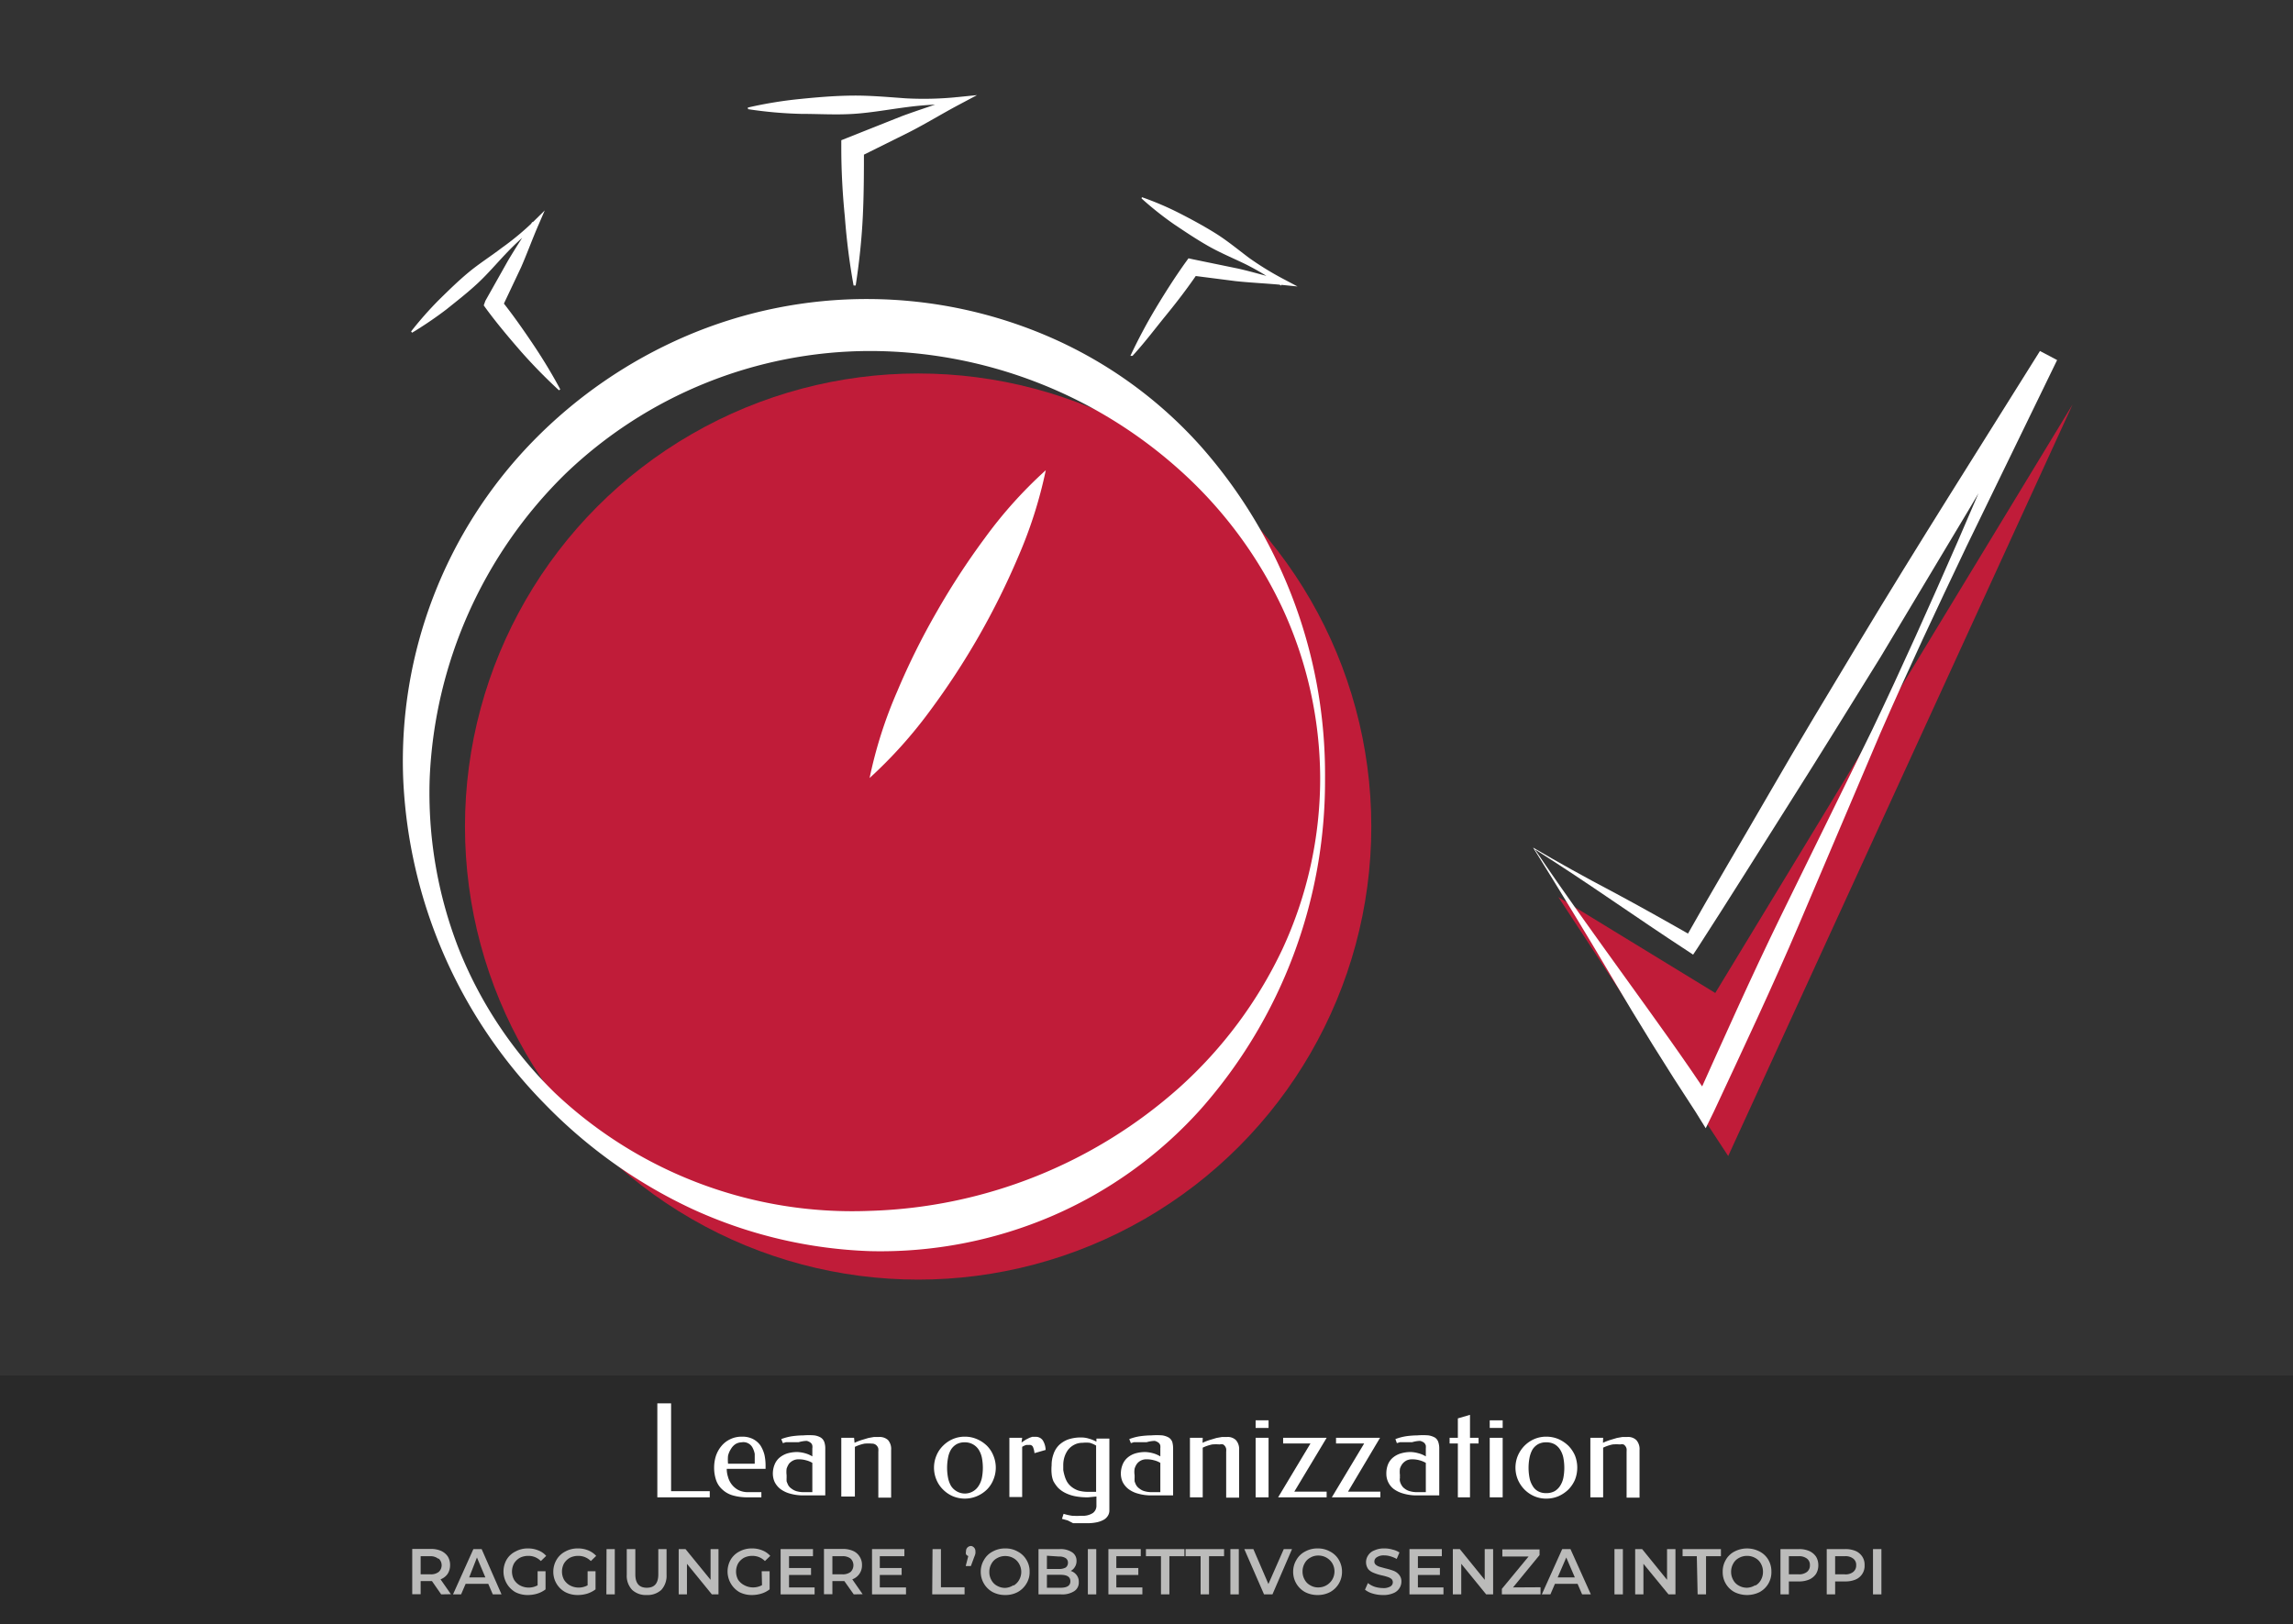 <svg xmlns="http://www.w3.org/2000/svg" viewBox="0 0 141.73 100.41"><rect x="0" y="0" width="141.73" height="100.41" fill="#333333" stroke="none"/><defs><style>.cls-1{fill:#c01c39;}.cls-2{opacity:0.2;}.cls-3{fill:#fff;}.cls-4{fill:#bbbbba;}</style></defs><g id="Livello_1" data-name="Livello 1"><circle class="cls-1" cx="56.75" cy="51.1" r="28.01"/><rect class="cls-2" y="85.04" width="141.73" height="15.37"/><path class="cls-3" d="M41.48,92.19h2.39v.38H40.63V86.76h.85Z"/><path class="cls-3" d="M45.87,88.82a1.42,1.42,0,0,1,.68.15,1.3,1.3,0,0,1,.45.39,2,2,0,0,1,.25.58,3.11,3.11,0,0,1,.07.69v.18h-2.4a1.58,1.58,0,0,0,.07.47,1.35,1.35,0,0,0,.22.47,1.29,1.29,0,0,0,.41.36,1.32,1.32,0,0,0,.62.14h.82v.32h-.83a3.25,3.25,0,0,1-.94-.12,1.59,1.59,0,0,1-.65-.37,1.37,1.37,0,0,1-.38-.58,2.37,2.37,0,0,1-.12-.78,2.4,2.4,0,0,1,.11-.71,1.92,1.92,0,0,1,.34-.61,1.58,1.58,0,0,1,.54-.42A1.61,1.61,0,0,1,45.87,88.82Zm0,.35a.76.76,0,0,0-.41.11.9.9,0,0,0-.28.3A1.32,1.32,0,0,0,45,90a2.63,2.63,0,0,0,0,.49h1.65v-.16c0-.15,0-.3,0-.44a1.27,1.27,0,0,0-.12-.36.63.63,0,0,0-.22-.26A.64.64,0,0,0,45.83,89.17Z"/><path class="cls-3" d="M49.37,89.16h-.32l-.26,0-.21,0-.19.06-.1-.25a3.18,3.18,0,0,1,.69-.18,5.45,5.45,0,0,1,.68-.05,4.14,4.14,0,0,1,.67,0,1.08,1.08,0,0,1,.41.14.56.56,0,0,1,.21.27,1.25,1.25,0,0,1,.06.42v2.88H49.72a3,3,0,0,1-.89-.11,1.77,1.77,0,0,1-.6-.29,1.28,1.28,0,0,1-.35-.43,1.25,1.25,0,0,1-.11-.5,1.5,1.5,0,0,1,.11-.58,1.08,1.08,0,0,1,.3-.42,1.43,1.43,0,0,1,.47-.26,2.15,2.15,0,0,1,.64-.09,2.07,2.07,0,0,1,.45.07,1.75,1.75,0,0,1,.47.2v-.49a.55.55,0,0,0,0-.18.28.28,0,0,0-.1-.17.58.58,0,0,0-.25-.12A2,2,0,0,0,49.37,89.16Zm.84,3.09V90.44a1.34,1.34,0,0,0-.39-.16,1.53,1.53,0,0,0-.45-.06.74.74,0,0,0-.34.07.86.86,0,0,0-.26.2,1.28,1.28,0,0,0-.15.31,1.62,1.62,0,0,0,0,.4v.16a2.07,2.07,0,0,0,0,.22,2.44,2.44,0,0,0,.1.24.66.66,0,0,0,.2.21.91.91,0,0,0,.31.16,1.63,1.63,0,0,0,.47.06Z"/><path class="cls-3" d="M52.82,89.2a3.08,3.08,0,0,1,.46-.18l.4-.12.34-.06.31,0a.76.76,0,0,1,.56.19.84.84,0,0,1,.19.62v2.94h-.79V89.75a1.1,1.1,0,0,0,0-.18.33.33,0,0,0-.07-.16.38.38,0,0,0-.32-.16,2.68,2.68,0,0,0-.46,0,2.48,2.48,0,0,0-.6.2v3.07H52V88.89h.79Z"/><path class="cls-3" d="M59.63,88.82a1.86,1.86,0,0,1,.75.15,2,2,0,0,1,.62.41,1.8,1.8,0,0,1,.4.61,1.93,1.93,0,0,1,0,1.49,1.8,1.8,0,0,1-.4.61,2,2,0,0,1-.62.41,1.93,1.93,0,0,1-1.49,0,1.94,1.94,0,0,1-.6-.41,1.82,1.82,0,0,1-.41-.61,1.93,1.93,0,0,1,0-1.49,1.82,1.82,0,0,1,.41-.61,1.94,1.94,0,0,1,.6-.41A1.85,1.85,0,0,1,59.63,88.82Zm0,.35a1,1,0,0,0-.51.12,1,1,0,0,0-.34.33,1.48,1.48,0,0,0-.18.5,3.29,3.29,0,0,0,0,1.25,1.66,1.66,0,0,0,.18.49,1,1,0,0,0,.34.33,1,1,0,0,0,1.37-.33,1.44,1.44,0,0,0,.2-.49,3.29,3.29,0,0,0,0-1.25,1.5,1.5,0,0,0-.2-.5,1,1,0,0,0-.86-.45Z"/><path class="cls-3" d="M63.14,89.18l.27-.18.22-.11.17-.06H64a.52.52,0,0,1,.45.21,1.18,1.18,0,0,1,.18.6l-.69.2a1.2,1.2,0,0,0-.1-.4.22.22,0,0,0-.21-.11l-.19,0a1,1,0,0,0-.26.12v3.1h-.79V88.89h.79Z"/><path class="cls-3" d="M67.26,92.57a4,4,0,0,1-.82-.07,2.42,2.42,0,0,1-.61-.21,1.67,1.67,0,0,1-.44-.32,2.21,2.21,0,0,1-.28-.4A1.59,1.59,0,0,1,65,91.1a2.73,2.73,0,0,1,0-.5,2,2,0,0,1,.12-.71,1.4,1.4,0,0,1,.35-.56A1.67,1.67,0,0,1,66,89a2.43,2.43,0,0,1,.86-.13,1.53,1.53,0,0,1,.44.07,2.11,2.11,0,0,1,.47.19v-.19h.8v4.46a.6.6,0,0,1-.08.29.71.71,0,0,1-.24.25,1.5,1.5,0,0,1-.44.17,2.8,2.8,0,0,1-.63.06H66.7l-.37,0L66,94l-.36-.1.1-.31a3.37,3.37,0,0,0,.53.12,5,5,0,0,0,.59,0,1.13,1.13,0,0,0,.69-.17.55.55,0,0,0,.22-.47v-.55Zm-1.54-2c0,.09,0,.19,0,.31a2.49,2.49,0,0,0,.08.35,1.69,1.69,0,0,0,.15.37,1.19,1.19,0,0,0,.28.32,1.39,1.39,0,0,0,.42.23,2.13,2.13,0,0,0,.6.08h.5V89.37a1.71,1.71,0,0,0-.39-.17,2,2,0,0,0-.45,0,1.07,1.07,0,0,0-.51.12,1.15,1.15,0,0,0-.38.31,1.53,1.53,0,0,0-.23.46A1.7,1.7,0,0,0,65.72,90.59Z"/><path class="cls-3" d="M70.88,89.16h-.33l-.25,0-.21,0-.19.06-.1-.25a3.18,3.18,0,0,1,.69-.18,5.45,5.45,0,0,1,.68-.05,4.22,4.22,0,0,1,.67,0,1.15,1.15,0,0,1,.41.14.56.56,0,0,1,.21.27,1.61,1.61,0,0,1,.05.42v2.88H71.23a2.93,2.93,0,0,1-.89-.11,1.68,1.68,0,0,1-.6-.29,1.28,1.28,0,0,1-.35-.43,1.25,1.25,0,0,1-.11-.5,1.5,1.5,0,0,1,.11-.58,1.08,1.08,0,0,1,.3-.42,1.33,1.33,0,0,1,.47-.26,2.11,2.11,0,0,1,.64-.09,2.07,2.07,0,0,1,.45.07,1.75,1.75,0,0,1,.47.2v-.49a1.1,1.1,0,0,0,0-.18.33.33,0,0,0-.1-.17.65.65,0,0,0-.25-.12A2,2,0,0,0,70.88,89.16Zm.84,3.09V90.44a1.34,1.34,0,0,0-.39-.16,1.63,1.63,0,0,0-.45-.06.72.72,0,0,0-.6.27,1,1,0,0,0-.15.31,1.25,1.25,0,0,0,0,.4v.16a2.07,2.07,0,0,0,0,.22,1.22,1.22,0,0,0,.1.24.66.66,0,0,0,.2.21.82.82,0,0,0,.31.16,1.63,1.63,0,0,0,.47.06Z"/><path class="cls-3" d="M74.33,89.2a3.08,3.08,0,0,1,.46-.18l.4-.12.34-.06.3,0a.73.73,0,0,1,.56.19.84.84,0,0,1,.2.62v2.94h-.8V89.75a1.09,1.09,0,0,0,0-.18.46.46,0,0,0-.07-.16.43.43,0,0,0-.12-.11.43.43,0,0,0-.21,0,2.91,2.91,0,0,0-.46,0,2.57,2.57,0,0,0-.59.2v3.07h-.79V88.89h.79Z"/><path class="cls-3" d="M78.41,88.28h-.8v-.47h.8Zm0,4.29h-.8V88.89h.8Z"/><path class="cls-3" d="M80,92.22h2v.35H79l2-3.33H79.31v-.35H82Z"/><path class="cls-3" d="M83.32,92.22h2v.35h-3l2-3.33H82.58v-.35H85.3Z"/><path class="cls-3" d="M87.29,89.16H87l-.25,0-.21,0-.2.06-.09-.25a3.25,3.25,0,0,1,.68-.18,5.59,5.59,0,0,1,.68-.05,4.27,4.27,0,0,1,.68,0,1.22,1.22,0,0,1,.41.14.54.54,0,0,1,.2.27,1.25,1.25,0,0,1,.06.42v2.88H87.64a2.88,2.88,0,0,1-.89-.11,1.82,1.82,0,0,1-.61-.29,1.18,1.18,0,0,1-.45-.93,1.5,1.5,0,0,1,.1-.58,1.08,1.08,0,0,1,.3-.42,1.38,1.38,0,0,1,.48-.26,2.11,2.11,0,0,1,.64-.09,1.9,1.9,0,0,1,.44.07,1.68,1.68,0,0,1,.48.2v-.49a1.1,1.1,0,0,0,0-.18.42.42,0,0,0-.1-.17.63.63,0,0,0-.26-.12A1.91,1.91,0,0,0,87.29,89.16Zm.84,3.09V90.44a1.61,1.61,0,0,0-.39-.16,1.63,1.63,0,0,0-.45-.06.78.78,0,0,0-.35.07.82.82,0,0,0-.25.2,1,1,0,0,0-.16.31,1.62,1.62,0,0,0,0,.4,1,1,0,0,0,0,.16.6.6,0,0,0,0,.22.82.82,0,0,0,.1.24.63.63,0,0,0,.19.21.87.87,0,0,0,.32.16,1.58,1.58,0,0,0,.47.06Z"/><path class="cls-3" d="M91.39,89.24h-.53v3.33h-.75V89.24H89.6v-.35h.51v-1.2l.75-.22v1.42h.53Z"/><path class="cls-3" d="M92.88,88.28h-.8v-.47h.8Zm0,4.29h-.8V88.89h.8Z"/><path class="cls-3" d="M95.57,88.82a1.94,1.94,0,0,1,.76.15,2.11,2.11,0,0,1,.61.41,2,2,0,0,1,.41.61,2.05,2.05,0,0,1,0,1.49,2,2,0,0,1-.41.61,2.11,2.11,0,0,1-.61.41,1.94,1.94,0,0,1-.76.15,1.85,1.85,0,0,1-.74-.15,1.94,1.94,0,0,1-.6-.41,2,2,0,0,1-.41-.61,1.93,1.93,0,0,1,0-1.49,2,2,0,0,1,.41-.61,1.94,1.94,0,0,1,.6-.41A1.85,1.85,0,0,1,95.57,88.82Zm0,.35a1,1,0,0,0-.51.12,1,1,0,0,0-.34.33,1.73,1.73,0,0,0-.18.5,3.29,3.29,0,0,0,0,1.25,1.43,1.43,0,0,0,.19.49.87.87,0,0,0,.33.33,1,1,0,0,0,.51.12,1.05,1.05,0,0,0,.52-.12,1,1,0,0,0,.34-.33,1.44,1.44,0,0,0,.2-.49,3.29,3.29,0,0,0,0-1.25,1.5,1.5,0,0,0-.2-.5,1,1,0,0,0-.34-.33A1.05,1.05,0,0,0,95.56,89.17Z"/><path class="cls-3" d="M99.08,89.2a3.08,3.08,0,0,1,.46-.18l.4-.12.34-.06.3,0a.73.73,0,0,1,.56.19.84.84,0,0,1,.2.62v2.94h-.8V89.75a1.09,1.09,0,0,0,0-.18.46.46,0,0,0-.07-.16.43.43,0,0,0-.12-.11.43.43,0,0,0-.21,0,2.91,2.91,0,0,0-.46,0,2.57,2.57,0,0,0-.59.2v3.07h-.79V88.89h.79Z"/><path class="cls-4" d="M27.27,98.57l-.57-.82H26v.81h-.52v-2.8h1.15a1.54,1.54,0,0,1,.63.12,1,1,0,0,1,.42.35,1,1,0,0,1,.14.53,1,1,0,0,1-.15.54.94.94,0,0,1-.44.34l.64.92Zm-.19-2.21a.78.78,0,0,0-.51-.15H26v1.12h.61a.78.78,0,0,0,.51-.15.56.56,0,0,0,0-.82Z"/><path class="cls-4" d="M30.18,97.92h-1.4l-.28.65H28l1.26-2.8h.51L31,98.57h-.54Zm-.18-.4-.52-1.23L29,97.52Z"/><path class="cls-4" d="M33.23,97.14h.49v1.12a1.58,1.58,0,0,1-.5.26,2,2,0,0,1-.6.09,1.65,1.65,0,0,1-.77-.18,1.48,1.48,0,0,1-.54-2,1.29,1.29,0,0,1,.55-.51,1.54,1.54,0,0,1,.77-.19,1.62,1.62,0,0,1,.64.12,1.23,1.23,0,0,1,.49.34l-.33.32a1.06,1.06,0,0,0-.77-.32,1.12,1.12,0,0,0-.53.12,1,1,0,0,0-.36.35,1.07,1.07,0,0,0,0,1,1,1,0,0,0,.36.35,1.15,1.15,0,0,0,1.1,0Z"/><path class="cls-4" d="M36.32,97.14h.49v1.12a1.7,1.7,0,0,1-.5.26,2,2,0,0,1-.6.09,1.65,1.65,0,0,1-.77-.18,1.42,1.42,0,0,1-.74-1.26,1.44,1.44,0,0,1,.2-.74,1.33,1.33,0,0,1,.54-.51,1.55,1.55,0,0,1,.78-.19,1.62,1.62,0,0,1,.64.12,1.39,1.39,0,0,1,.49.34l-.33.32a1.08,1.08,0,0,0-.78-.32,1.11,1.11,0,0,0-.52.12,1,1,0,0,0-.36.35,1.07,1.07,0,0,0,0,1,1,1,0,0,0,.36.35,1.15,1.15,0,0,0,1.1,0Z"/><path class="cls-4" d="M37.49,95.77H38v2.8h-.52Z"/><path class="cls-4" d="M39.07,98.29a1.27,1.27,0,0,1-.33-.94V95.77h.53v1.56c0,.55.23.83.71.83s.71-.28.71-.83V95.77h.51v1.58a1.3,1.3,0,0,1-.32.94,1.26,1.26,0,0,1-.91.32A1.24,1.24,0,0,1,39.07,98.29Z"/><path class="cls-4" d="M44.41,95.77v2.8H44l-1.54-1.89v1.89h-.51v-2.8h.42l1.55,1.9v-1.9Z"/><path class="cls-4" d="M47.08,97.14h.49v1.12a1.58,1.58,0,0,1-.5.26,2,2,0,0,1-.6.09,1.65,1.65,0,0,1-.77-.18,1.48,1.48,0,0,1-.54-2,1.33,1.33,0,0,1,.54-.51,1.55,1.55,0,0,1,.78-.19,1.62,1.62,0,0,1,.64.12,1.31,1.31,0,0,1,.49.34l-.33.32a1.07,1.07,0,0,0-.77-.32,1.12,1.12,0,0,0-.53.12,1,1,0,0,0-.36.35,1.07,1.07,0,0,0,0,1A1,1,0,0,0,46,98a1.15,1.15,0,0,0,1.1,0Z"/><path class="cls-4" d="M50.35,98.14v.43h-2.1v-2.8h2v.44H48.77v.73h1.36v.43H48.77v.77Z"/><path class="cls-4" d="M52.77,98.57l-.58-.82h-.74v.81h-.52v-2.8h1.16a1.54,1.54,0,0,1,.63.12.89.89,0,0,1,.41.35.92.92,0,0,1,.15.53.91.91,0,0,1-.6.88l.64.92Zm-.19-2.21a.79.79,0,0,0-.52-.15h-.61v1.12h.61a.79.79,0,0,0,.52-.15.58.58,0,0,0,0-.82Z"/><path class="cls-4" d="M56,98.14v.43h-2.1v-2.8h2v.44H54.38v.73h1.35v.43H54.38v.77Z"/><path class="cls-4" d="M57.64,95.77h.52v2.36h1.46v.44h-2Z"/><path class="cls-4" d="M60.2,95.67a.32.32,0,0,1,.09.24.59.59,0,0,1,0,.13,1,1,0,0,1-.07.21l-.21.57h-.32l.16-.62a.26.26,0,0,1-.14-.11.35.35,0,0,1,0-.18.31.31,0,0,1,.33-.33A.32.32,0,0,1,60.2,95.67Z"/><path class="cls-4" d="M61.36,98.43a1.42,1.42,0,0,1-.74-1.26,1.4,1.4,0,0,1,.2-.73,1.29,1.29,0,0,1,.54-.52,1.54,1.54,0,0,1,.77-.19,1.49,1.49,0,0,1,.77.19,1.33,1.33,0,0,1,.54.51,1.35,1.35,0,0,1,.2.74,1.33,1.33,0,0,1-.2.74,1.42,1.42,0,0,1-.54.52,1.59,1.59,0,0,1-.77.18A1.65,1.65,0,0,1,61.36,98.43Zm1.28-.4a.91.91,0,0,0,.35-.35,1,1,0,0,0,0-1,.91.91,0,0,0-.35-.35,1,1,0,0,0-.51-.13,1,1,0,0,0-.5.13.84.84,0,0,0-.35.35,1,1,0,0,0-.13.5,1,1,0,0,0,.13.51.84.84,0,0,0,.35.35,1,1,0,0,0,.5.13A1,1,0,0,0,62.64,98Z"/><path class="cls-4" d="M66.54,97.37a.66.66,0,0,1,.14.44.63.63,0,0,1-.28.56,1.36,1.36,0,0,1-.82.2H64.19v-2.8h1.32a1.27,1.27,0,0,1,.76.2.61.61,0,0,1,.27.53.66.66,0,0,1-.1.37.63.63,0,0,1-.26.25A.72.72,0,0,1,66.54,97.37Zm-1.83-1.19V97h.74a.82.82,0,0,0,.42-.09.36.36,0,0,0,.14-.29.33.33,0,0,0-.14-.29.73.73,0,0,0-.42-.1Zm1.45,1.58c0-.27-.2-.4-.61-.4h-.84v.8h.84C66,98.16,66.16,98,66.16,97.76Z"/><path class="cls-4" d="M67.24,95.77h.52v2.8h-.52Z"/><path class="cls-4" d="M70.61,98.14v.43h-2.1v-2.8h2v.44H69v.73h1.36v.43H69v.77Z"/><path class="cls-4" d="M71.76,96.21h-.93v-.44h2.38v.44h-.93v2.36h-.52Z"/><path class="cls-4" d="M74.21,96.21h-.93v-.44h2.38v.44h-.93v2.36h-.52Z"/><path class="cls-4" d="M76.05,95.77h.52v2.8h-.52Z"/><path class="cls-4" d="M79.86,95.77l-1.21,2.8h-.52l-1.22-2.8h.56l.93,2.16.95-2.16Z"/><path class="cls-4" d="M80.67,98.43a1.42,1.42,0,0,1-.74-1.26,1.4,1.4,0,0,1,.2-.73,1.29,1.29,0,0,1,.54-.52,1.54,1.54,0,0,1,.77-.19,1.52,1.52,0,0,1,.77.19,1.33,1.33,0,0,1,.54.51,1.44,1.44,0,0,1,.2.74,1.42,1.42,0,0,1-.74,1.26,1.62,1.62,0,0,1-.77.18A1.65,1.65,0,0,1,80.67,98.43ZM82,98a1,1,0,0,0,.35-.35,1,1,0,0,0,0-1,1,1,0,0,0-.86-.48.93.93,0,0,0-.5.13.84.84,0,0,0-.35.35,1,1,0,0,0-.13.5,1,1,0,0,0,.13.51.84.84,0,0,0,.35.35.93.93,0,0,0,.5.13A1,1,0,0,0,82,98Z"/><path class="cls-4" d="M84.85,98.52a1.35,1.35,0,0,1-.48-.24l.18-.41a1.39,1.39,0,0,0,.42.23,1.8,1.8,0,0,0,.5.08.84.84,0,0,0,.47-.1.3.3,0,0,0,.15-.26.28.28,0,0,0-.08-.2.66.66,0,0,0-.22-.12,2.86,2.86,0,0,0-.36-.1,3,3,0,0,1-.52-.16.86.86,0,0,1-.34-.23.75.75,0,0,1,0-.86.78.78,0,0,1,.38-.3,1.4,1.4,0,0,1,.62-.12,1.68,1.68,0,0,1,.5.07,1.3,1.3,0,0,1,.43.18l-.17.4a1.8,1.8,0,0,0-.38-.16,1.32,1.32,0,0,0-.39-.06.76.76,0,0,0-.45.11.31.31,0,0,0-.16.27.25.25,0,0,0,.09.2.66.66,0,0,0,.22.12l.36.1a4.13,4.13,0,0,1,.51.15.81.81,0,0,1,.34.24.61.61,0,0,1,.15.43.75.75,0,0,1-.13.42.78.78,0,0,1-.38.3,1.48,1.48,0,0,1-.63.11A2.16,2.16,0,0,1,84.85,98.52Z"/><path class="cls-4" d="M89.22,98.14v.43h-2.1v-2.8h2v.44H87.64v.73H89v.43H87.64v.77Z"/><path class="cls-4" d="M92.29,95.77v2.8h-.43l-1.54-1.89v1.89H89.8v-2.8h.43l1.54,1.9v-1.9Z"/><path class="cls-4" d="M95.22,98.13v.44H92.83v-.34l1.65-2H92.86v-.44h2.3v.35l-1.64,2Z"/><path class="cls-4" d="M97.51,97.92h-1.4l-.28.65H95.3l1.26-2.8h.51l1.26,2.8h-.54Zm-.17-.4-.53-1.23-.53,1.23Z"/><path class="cls-4" d="M99.79,95.77h.52v2.8h-.52Z"/><path class="cls-4" d="M103.56,95.77v2.8h-.43l-1.55-1.89v1.89h-.51v-2.8h.43l1.54,1.9v-1.9Z"/><path class="cls-4" d="M104.88,96.21H104v-.44h2.37v.44h-.92v2.36h-.52Z"/><path class="cls-4" d="M107.21,98.43a1.39,1.39,0,0,1-.73-1.26,1.4,1.4,0,0,1,.19-.73,1.29,1.29,0,0,1,.54-.52,1.68,1.68,0,0,1,1.55,0,1.33,1.33,0,0,1,.54.51,1.43,1.43,0,0,1,.19.74,1.39,1.39,0,0,1-.73,1.26,1.76,1.76,0,0,1-1.55,0Zm1.28-.4a.84.84,0,0,0,.35-.35,1,1,0,0,0,.13-.51,1,1,0,0,0-.13-.5.84.84,0,0,0-.35-.35,1,1,0,0,0-.51-.13,1,1,0,0,0-.5.13.84.84,0,0,0-.35.35,1,1,0,0,0-.13.5,1,1,0,0,0,.13.51.84.84,0,0,0,.35.35,1,1,0,0,0,.5.13A1,1,0,0,0,108.49,98Z"/><path class="cls-4" d="M111.83,95.89a1,1,0,0,1,.42.35,1,1,0,0,1,.14.53,1,1,0,0,1-.14.53,1,1,0,0,1-.42.35,1.54,1.54,0,0,1-.63.12h-.63v.8h-.52v-2.8h1.15A1.54,1.54,0,0,1,111.83,95.89Zm-.14,1.29a.5.5,0,0,0,.18-.41.48.48,0,0,0-.18-.41.79.79,0,0,0-.52-.15h-.6v1.12h.6A.79.79,0,0,0,111.69,97.18Z"/><path class="cls-4" d="M114.7,95.89a.94.94,0,0,1,.41.35.91.91,0,0,1,.14.53.91.91,0,0,1-.55.88,1.59,1.59,0,0,1-.64.12h-.63v.8h-.52v-2.8h1.15A1.59,1.59,0,0,1,114.7,95.89Zm-.15,1.29a.5.5,0,0,0,.18-.41.48.48,0,0,0-.18-.41.76.76,0,0,0-.51-.15h-.61v1.12H114A.76.76,0,0,0,114.55,97.18Z"/><path class="cls-4" d="M115.77,95.77h.52v2.8h-.52Z"/><path class="cls-3" d="M81.9,48.1a30.63,30.63,0,0,1-7.68,20.47A26.36,26.36,0,0,1,65,75.19a26.88,26.88,0,0,1-11.22,2.16,28.64,28.64,0,0,1-11-2.61,30.89,30.89,0,0,1-9.11-6.49A30.58,30.58,0,0,1,24.92,48.1a28.32,28.32,0,0,1,8-20.8,29.47,29.47,0,0,1,9.48-6.52A28.37,28.37,0,0,1,65,20.89a26.91,26.91,0,0,1,9.23,6.71A30.6,30.6,0,0,1,81.9,48.1Zm-.3,0a25.21,25.21,0,0,0-2.36-10.56A26.65,26.65,0,0,0,72.85,29a28.71,28.71,0,0,0-19.1-7.3,27.23,27.23,0,0,0-18.81,7.6A28,28,0,0,0,26.56,48.1a26.53,26.53,0,0,0,1.78,10.52,25.76,25.76,0,0,0,5.95,8.94,26.74,26.74,0,0,0,19.46,7.3,30.07,30.07,0,0,0,19.14-7.62,27,27,0,0,0,6.38-8.57A25.11,25.11,0,0,0,81.6,48.1Z"/><path class="cls-3" d="M53.75,48.1a27.28,27.28,0,0,1,1.7-5.34,44.13,44.13,0,0,1,2.44-4.92,45.8,45.8,0,0,1,3-4.6,27.19,27.19,0,0,1,3.75-4.17,27.5,27.5,0,0,1-1.7,5.34,46.33,46.33,0,0,1-5.44,9.51A28.21,28.21,0,0,1,53.75,48.1Z"/><path class="cls-3" d="M25.41,20.49a22.29,22.29,0,0,1,1.69-1.92c.61-.6,1.21-1.19,1.86-1.73s1.38-1,2.06-1.52A16.81,16.81,0,0,0,33,13.67l.67-.66-.38.88c-.38.87-.7,1.76-1.08,2.63L31,19.08l-.05-.56c.69.86,1.33,1.77,1.95,2.69s1.2,1.87,1.73,2.86l-.08.06a32.94,32.94,0,0,1-2.34-2.39c-.73-.84-1.44-1.68-2.1-2.57l-.21-.29L30,18.6l1.39-2.47c.48-.81,1-1.6,1.51-2.41l.28.22a17.9,17.9,0,0,0-1.88,1.71c-.59.62-1.14,1.27-1.76,1.85s-1.29,1.1-1.95,1.63a23.91,23.91,0,0,1-2.12,1.44Z"/><path class="cls-3" d="M46.22,6.65a25.58,25.58,0,0,1,3.23-.53c1.08-.11,2.16-.2,3.25-.21S54.87,6,56,6.08A20.73,20.73,0,0,0,59.21,6l1.18-.12-1.07.57c-1.06.56-2.08,1.19-3.14,1.73L53,9.76l.4-.63c0,1.41,0,2.83-.07,4.26s-.22,2.84-.44,4.26h-.13a40.8,40.8,0,0,1-.54-4.25C52.08,12,52,10.56,52,9.14V8.67l.4-.16,3.32-1.32C56.85,6.77,58,6.42,59.12,6l.11.45A20.76,20.76,0,0,0,56,6.63c-1.08.14-2.16.34-3.24.41s-2.17,0-3.25,0a25.79,25.79,0,0,1-3.27-.29Z"/><path class="cls-3" d="M70.58,12.19a18.85,18.85,0,0,1,2.34,1c.76.39,1.5.79,2.22,1.24s1.38,1,2.06,1.51a18.54,18.54,0,0,0,2.17,1.33l.83.44-1-.1c-.94-.09-1.89-.13-2.83-.23l-2.81-.36.53-.22c-.62.92-1.29,1.8-2,2.67S70.73,21.21,70,22L69.87,22c.47-1,1-2,1.57-2.95s1.17-1.89,1.81-2.79l.21-.29.32.07,2.77.57c.92.21,1.83.49,2.75.71l-.12.34A16.15,16.15,0,0,0,77,16.34c-.76-.37-1.56-.7-2.3-1.12s-1.44-.89-2.14-1.36a20.33,20.33,0,0,1-2-1.59Z"/><polygon class="cls-1" points="96.32 55.46 106.82 71.47 128.11 25 106.02 61.39 96.32 55.46"/><path class="cls-3" d="M94.87,52.51c1.87,2.78,3.8,5.44,5.64,8s3.62,5,5.34,7.62l-1.11.08c1.75-3.89,3.48-7.78,5.35-11.61l5.63-11.48c1.84-3.84,3.57-7.73,5.28-11.63l5.06-11.74,1.06.56-5.41,9.17Q119,36,116.25,40.6c-1.86,3-3.71,6-5.61,9s-3.77,6-5.71,9l-.28.42-.39-.26c-1.53-1-3-2-4.56-3.06S96.55,53.57,94.87,52.51Zm-.11-.11q2.33,1.37,4.86,2.7c1.7.91,3.43,1.88,5.14,2.86l-.66.17c1.74-3.1,3.56-6.14,5.33-9.21s3.61-6.11,5.44-9.15,3.7-6.06,5.58-9.07l5.64-9,1.06.56-5.59,11.5c-1.83,3.84-3.65,7.7-5.35,11.6l-5,11.76c-1.67,3.92-3.49,7.77-5.29,11.63l-.49,1-.62-1C103,66,101.27,63.2,99.63,60.42S96.38,55,94.76,52.4Z"/></g></svg>